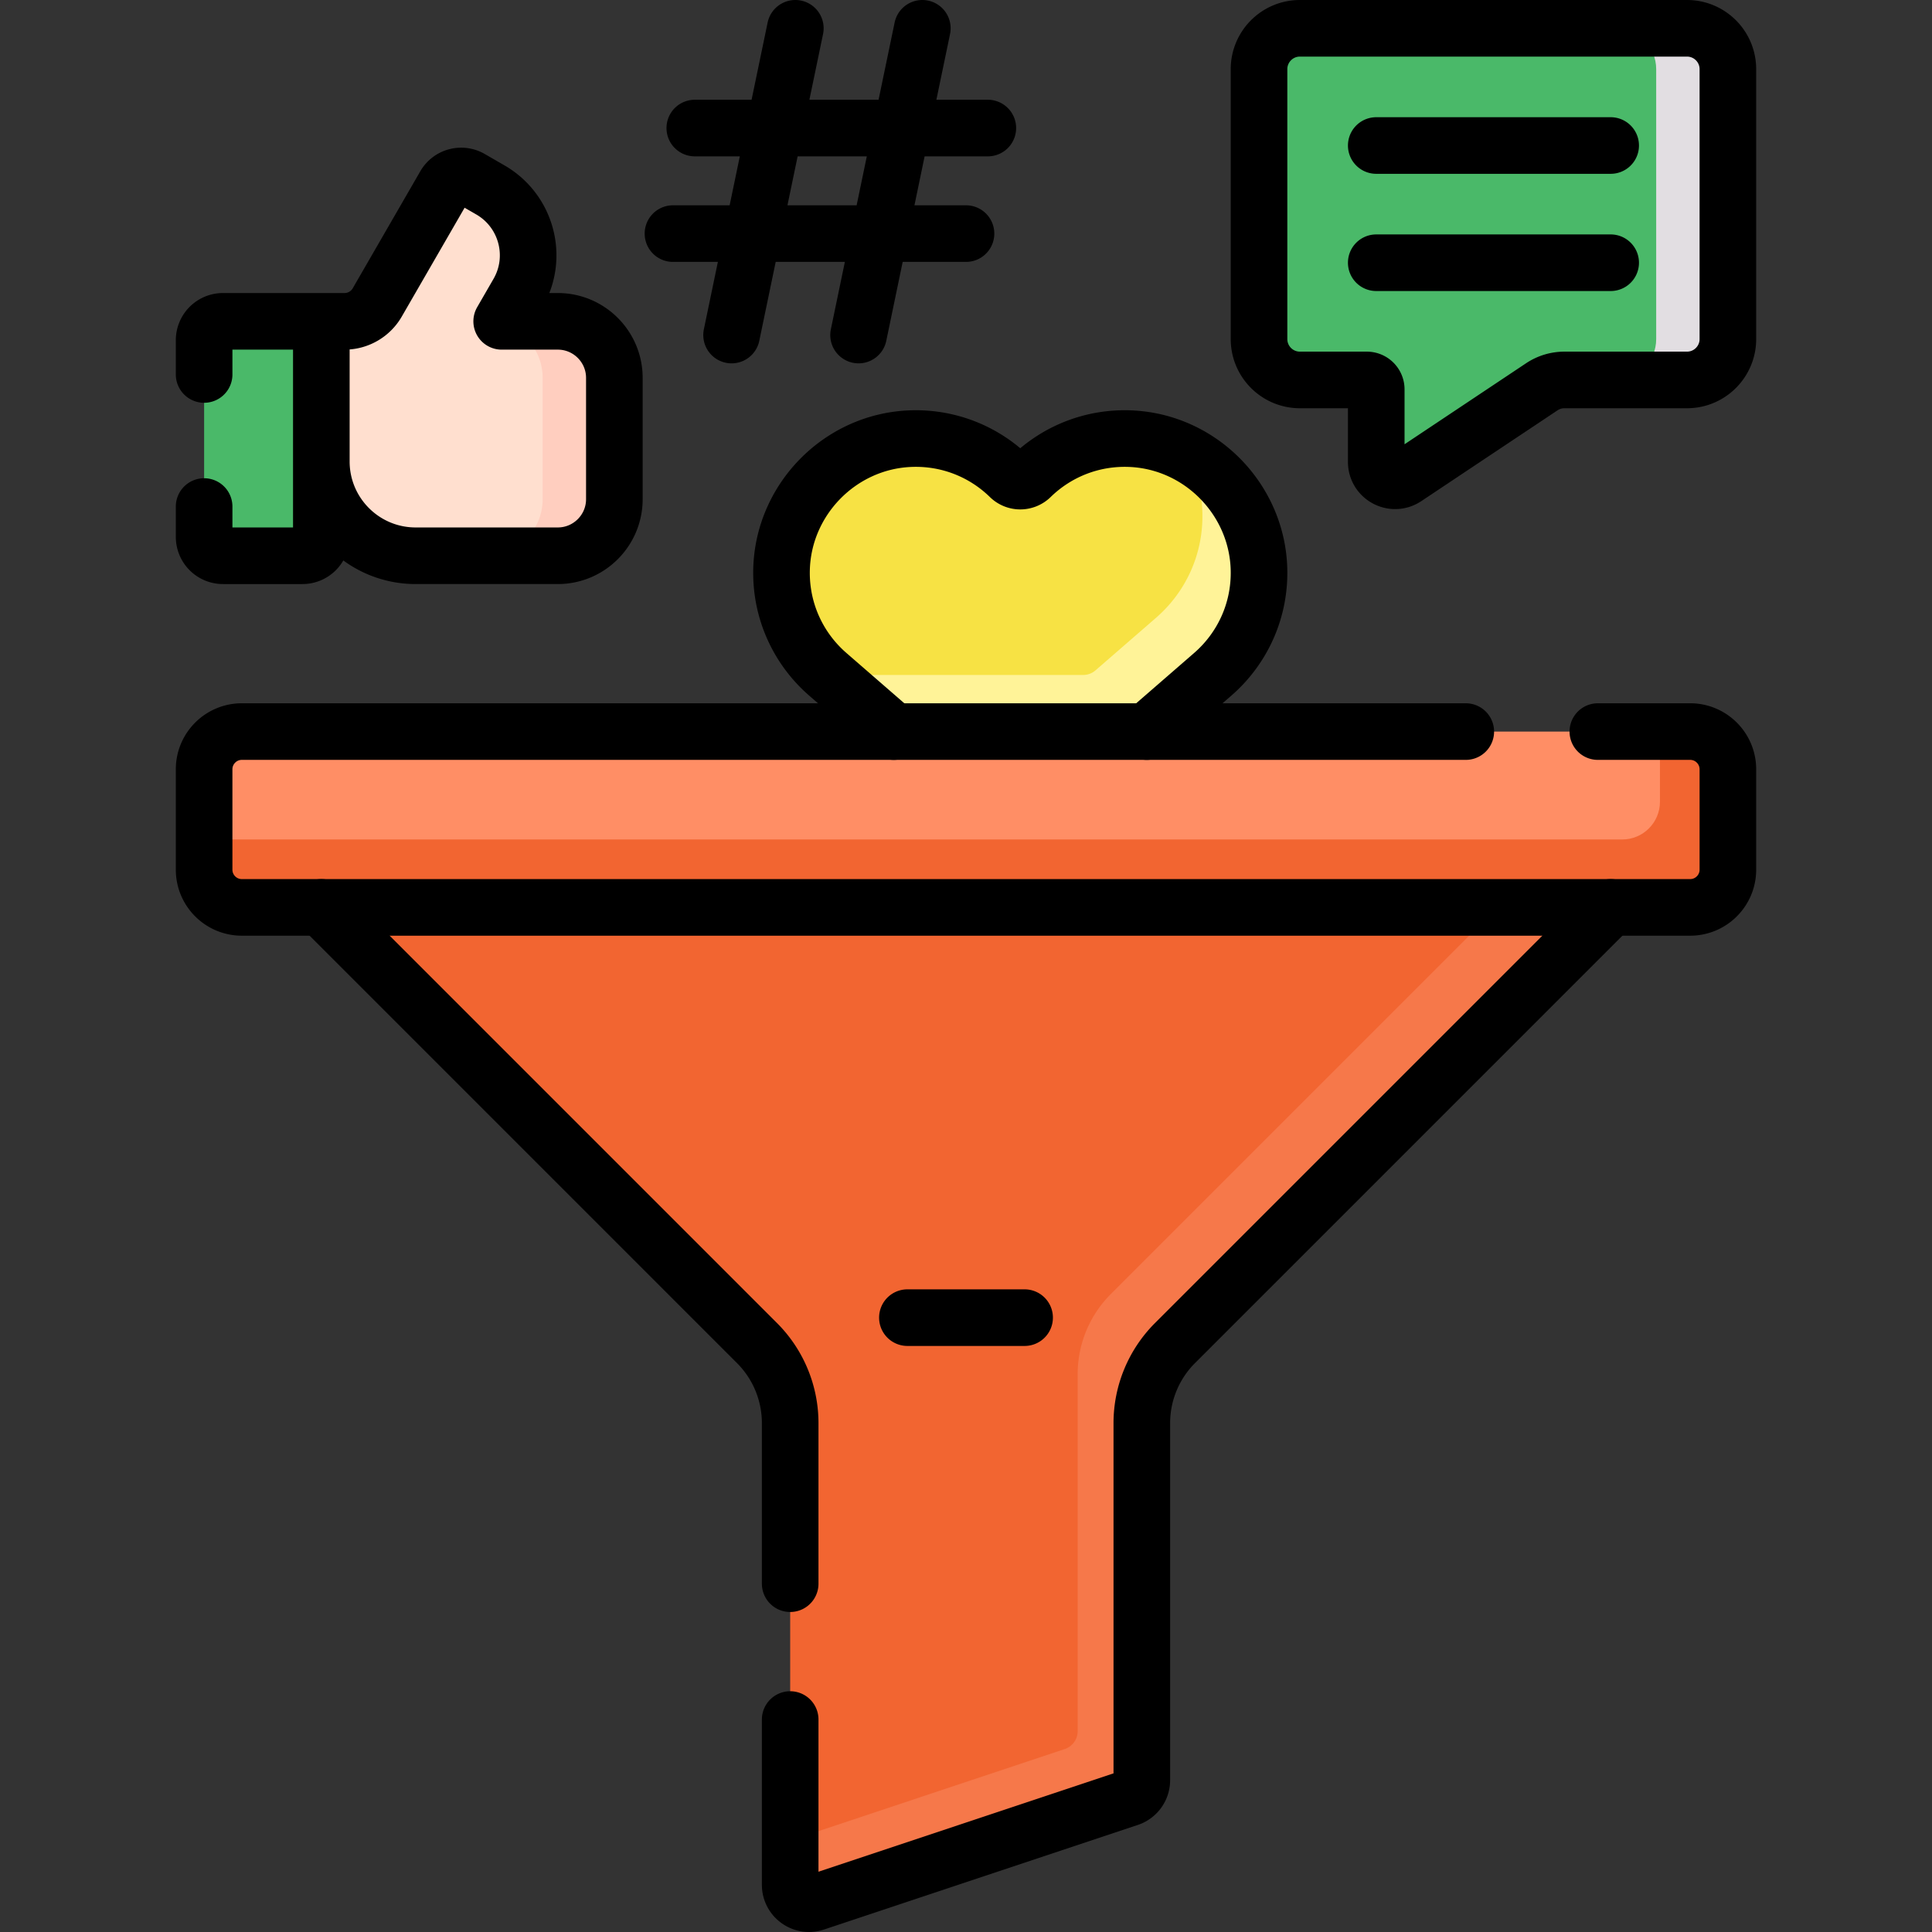 <svg class="" xml:space="preserve" style="enable-background:new 0 0 512 512" viewBox="0 0 512 512" y="0" x="0" height="512" width="512" xmlns:xlink="http://www.w3.org/1999/xlink" version="1.1" xmlns="http://www.w3.org/2000/svg"><rect x="0" y="0" width="512" height="512" fill="#333333" stroke="none"/><g><path opacity="1" class="" data-original="#fd8087" fill="#f7e244" style="" d="M333.65 151.113c-.357-18.63-15.385-34.052-34.001-34.86-10.311-.447-19.703 3.495-26.468 10.112a4.02 4.02 0 0 1-5.599 0c-6.765-6.618-16.158-10.56-26.468-10.112-18.615.808-33.644 16.23-34.001 34.86-.211 11.014 4.582 20.914 12.259 27.581h-.001l51.01 44.302 51.01-44.302h-.001c7.677-6.667 12.471-16.567 12.26-27.581z"></path><path opacity="1" class="" data-original="#fe646f" fill="#fff398" style="" d="M333.649 151.113c-.254-13.262-7.943-24.898-19.068-30.794a35.081 35.081 0 0 1 4.012 14.36c.676 11.586-4.195 22.06-12.203 29.015h.001l-16.069 13.956a5.001 5.001 0 0 1-3.279 1.225h-67.465l50.802 44.121 51.01-44.302h-.001c7.678-6.667 12.472-16.567 12.26-27.581z"></path><path opacity="1" class="" data-original="#3c87d0" fill="#f26531" style="" d="M426.844 240.469 256 224.938 85.156 240.469l115.463 115.463a30 30 0 0 1 8.787 21.213v122.351c0 3.413 3.343 5.823 6.581 4.743l83.188-27.729a5 5 0 0 0 3.419-4.744v-94.622a30 30 0 0 1 8.787-21.213l115.463-115.462z"></path><path opacity="1" class="" data-original="#0078c8" fill="#f6784a" style="" d="M399.344 237.969 294.381 342.932a30 30 0 0 0-8.787 21.213v94.622a5.001 5.001 0 0 1-3.419 4.744l-72.769 24.256v11.73c0 3.413 3.344 5.823 6.581 4.743l83.188-27.729a5 5 0 0 0 3.419-4.744v-94.622a30 30 0 0 1 8.787-21.213l115.463-115.463-27.5-2.5z"></path><path opacity="1" class="" data-original="#7bacdf" fill="#ff8e65" style="" d="M447.906 240.469H64.094c-5.523 0-10-4.477-10-10v-26.594c0-5.523 4.477-10 10-10h383.812c5.523 0 10 4.477 10 10v26.594c0 5.523-4.477 10-10 10z"></path><path opacity="1" class="" data-original="#5f99d7" fill="#f26531" style="" d="M447.906 193.875h-8v18.594c0 5.523-4.477 10-10 10H54.094v8c0 5.523 4.477 10 10 10h383.812c5.523 0 10-4.477 10-10v-26.594c0-5.523-4.477-10-10-10z"></path><path opacity="1" class="" data-original="#f3f0f3" fill="#4ab969" style="" d="M333.656 18.329v71.53c0 5.981 4.848 10.829 10.829 10.829h17.734a2.5 2.5 0 0 1 2.5 2.5v19.22c0 3.993 4.451 6.375 7.773 4.16l36.092-24.061a10.83 10.83 0 0 1 6.007-1.819h32.486c5.981 0 10.829-4.848 10.829-10.829v-71.53c0-5.981-4.848-10.829-10.829-10.829H344.485c-5.981 0-10.829 4.848-10.829 10.829z"></path><path data-original="#e2dee2" fill="#e2dee2" style="" d="M447.078 7.5h-19c5.98 0 10.829 4.848 10.829 10.829v71.53c0 5.981-4.848 10.829-10.829 10.829h19c5.98 0 10.829-4.848 10.829-10.829v-71.53c-.001-5.981-4.849-10.829-10.829-10.829z"></path><path class="" data-original="#ffdfcf" fill="#ffdfcf" style="" d="M147.812 85.156h-14.861l4.33-7.5c5.523-9.566 2.245-21.798-7.321-27.32l-5.25-3.031a5 5 0 0 0-6.83 1.83L99.97 80.156a10 10 0 0 1-8.66 5h-6.154l-15.531 15.531 15.531 21.594c0 13.807 11.193 25 25 25h37.656c8.284 0 15-6.716 15-15v-32.125c0-8.284-6.715-15-15-15z"></path><path class="" data-original="#ffcebf" fill="#ffcebf" style="" d="M147.812 85.156h-19c8.284 0 15 6.716 15 15v32.125c0 8.284-6.716 15-15 15h19c8.284 0 15-6.716 15-15v-32.125c0-8.284-6.715-15-15-15z"></path><path opacity="1" class="" data-original="#f3f0f3" fill="#4ab969" style="" d="M80.156 147.281H59.094a5 5 0 0 1-5-5V90.156a5 5 0 0 1 5-5h26.062v57.125a5 5 0 0 1-5 5z"></path><path class="" data-original="#000000" stroke-miterlimit="10" stroke-linejoin="round" stroke-linecap="round" stroke-width="15" stroke="#000000" fill="none" style="stroke-width:15;stroke-linecap:round;stroke-linejoin:round;stroke-miterlimit:10;" d="m303.912 193.875 17.48-15.181h-.001c7.677-6.667 12.47-16.567 12.259-27.581-.357-18.63-15.385-34.052-34.001-34.86-10.311-.447-19.703 3.495-26.468 10.112a4.02 4.02 0 0 1-5.599 0c-6.765-6.618-16.158-10.56-26.468-10.112-18.615.808-33.644 16.23-34.001 34.86-.211 11.014 4.582 20.914 12.259 27.581h-.001l17.48 15.181M209.406 455.694v43.802c0 3.413 3.343 5.823 6.581 4.743l83.188-27.729a5 5 0 0 0 3.419-4.744v-94.622a30 30 0 0 1 8.787-21.213l115.463-115.463M85.156 240.469l115.463 115.463a30 30 0 0 1 8.787 21.213v42.549M240.469 349.188h31.062"></path><path class="" data-original="#000000" stroke-miterlimit="10" stroke-linejoin="round" stroke-linecap="round" stroke-width="15" stroke="#000000" fill="none" style="stroke-width:15;stroke-linecap:round;stroke-linejoin:round;stroke-miterlimit:10;" d="M423.446 193.875h24.461c5.523 0 10 4.477 10 10v26.594c0 5.523-4.477 10-10 10H64.094c-5.523 0-10-4.477-10-10v-26.594c0-5.523 4.477-10 10-10h324.352M333.656 18.329v71.53c0 5.981 4.848 10.829 10.829 10.829h17.734a2.5 2.5 0 0 1 2.5 2.5v19.22c0 3.993 4.451 6.375 7.773 4.16l36.092-24.061a10.83 10.83 0 0 1 6.007-1.819h32.486c5.981 0 10.829-4.848 10.829-10.829v-71.53c0-5.981-4.848-10.829-10.829-10.829H344.485c-5.981 0-10.829 4.848-10.829 10.829zM364.719 38.562h62.125M364.719 69.625h62.125M210.773 7.5l-16.898 81.29M244.427 7.5 227.53 88.79M184.128 33.934h77.656M178.344 61.906H256M85.156 122.281c0 13.807 11.193 25 25 25h37.656c8.284 0 15-6.716 15-15v-32.125c0-8.284-6.716-15-15-15h-14.861l4.33-7.5c5.523-9.566 2.245-21.798-7.321-27.32l-5.25-3.031a5 5 0 0 0-6.83 1.83L99.97 80.156a10 10 0 0 1-8.66 5h-6.154M54.094 99.239v-9.082a5 5 0 0 1 5-5h26.062v57.125a5 5 0 0 1-5 5H59.094a5 5 0 0 1-5-5v-8.043"></path></g></svg>